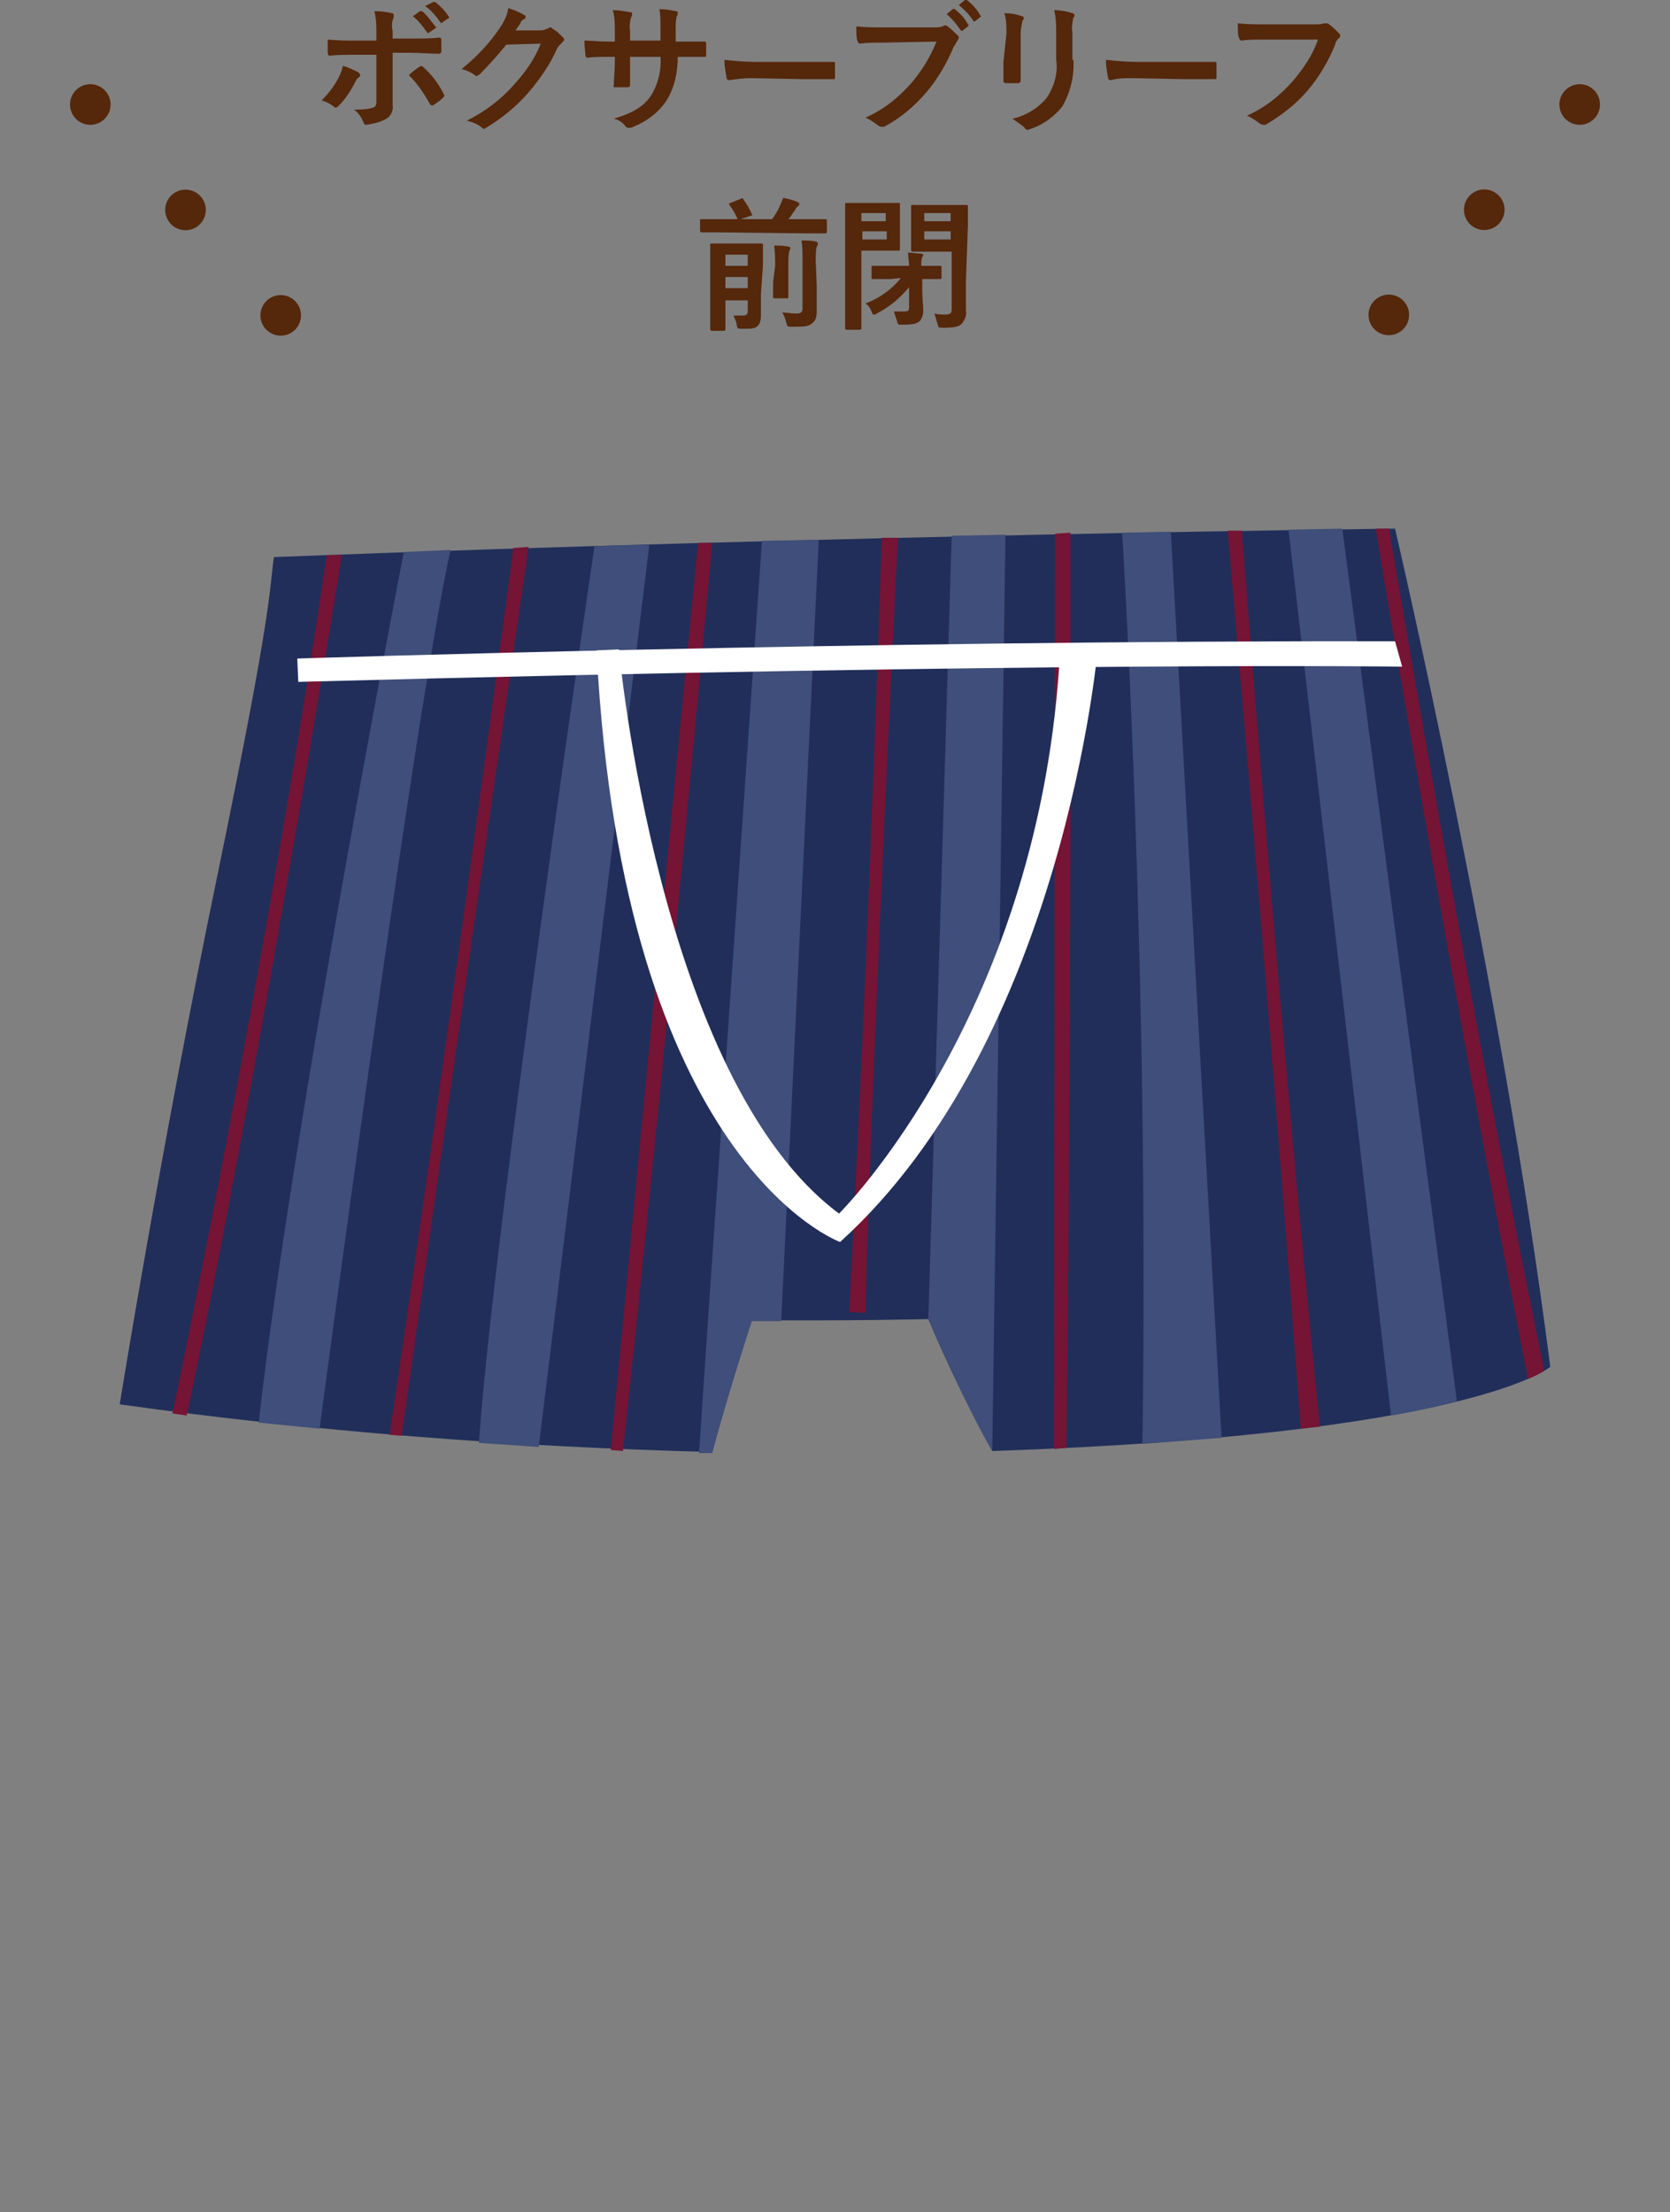 <?xml version="1.0" encoding="utf-8"?>
<!-- Generator: Adobe Illustrator 26.0.1, SVG Export Plug-In . SVG Version: 6.00 Build 0)  -->
<svg version="1.1" id="レイヤー_1" xmlns="http://www.w3.org/2000/svg" xmlns:xlink="http://www.w3.org/1999/xlink" x="0px"
	 y="0px" viewBox="0 0 164.6 218" style="enable-background:new 0 0 164.6 218;" xml:space="preserve">
<rect x="0" y="0" width="164.6" height="218" fill="#808080" stroke="none"/>
<style type="text/css">
	.st0{fill:#55270B;}
	.st1{fill:#212E5A;}
	.st2{fill:#3F4E7A;}
	.st3{fill:#751434;}
	.st4{fill:#FFFFFF;}
	.st5{fill:none;stroke:#55270B;stroke-width:4;stroke-linecap:round;stroke-linejoin:round;stroke-dasharray:0,7,0,7;}
</style>
<g id="レイヤー_2_00000098195674126233364950000012371400880238313660_">
	<g id="デザイン">
		<path class="st0" d="M35.3,7.1c0.1,0.1,0.2,0.2,0.2,0.3s0,0.1-0.1,0.2c-0.2,0.1-0.3,0.3-0.4,0.5c-0.4,0.8-0.9,1.6-1.6,2.3
			c-0.1,0.1-0.2,0.2-0.3,0.2c-0.1,0-0.1,0-0.2-0.1c-0.4-0.3-0.8-0.5-1.2-0.6c0.7-0.7,1.3-1.5,1.7-2.3c0.2-0.4,0.3-0.7,0.4-1.1
			C34.3,6.6,34.8,6.9,35.3,7.1z M37.1,3.3c0-0.7,0-1.4-0.2-2.2c0.7,0,1.4,0.1,1.7,0.2c0.2,0,0.2,0.1,0.2,0.2c0,0.1,0,0.2,0,0.2
			c-0.2,0.5-0.2,0.9-0.1,1.4v0.7h1.7c1.2,0,2.2,0,2.9-0.1c0.1,0,0.2,0.1,0.2,0.2c0,0.4,0,0.7,0,1.1c0,0.2-0.1,0.3-0.2,0.3
			c-0.9,0-1.9-0.1-2.9-0.1h-1.7v2.8c0,0.7,0,1.4,0,2.4c0.1,0.6-0.3,1.2-0.8,1.4c-0.6,0.3-1.2,0.4-1.8,0.5c-0.2,0-0.2-0.1-0.3-0.3
			c-0.2-0.5-0.5-0.9-0.9-1.2c0.6,0,1.3,0,1.9-0.2c0.2-0.1,0.3-0.2,0.3-0.6V5.4h-2.2c-0.8,0-1.8,0-2.4,0.1c-0.1,0-0.2-0.1-0.2-0.3
			s0-0.9,0-1.3c1.1,0.1,1.9,0.1,2.6,0.1h2.2L37.1,3.3z M41.3,6.6c0.1,0,0.1-0.1,0.2-0.1c0.1,0,0.2,0.1,0.2,0.1
			c0.8,0.7,1.5,1.6,2,2.6c0,0.1,0.1,0.1,0.1,0.2c0,0.1-0.1,0.2-0.1,0.2c-0.3,0.3-0.6,0.5-0.9,0.7c0,0-0.1,0.1-0.2,0.1
			c0,0-0.1,0-0.2-0.1c-0.6-1.1-1.3-2.1-2.1-2.9C40.6,7.1,40.9,6.9,41.3,6.6z M41.4,1.1c0.1,0,0.1,0,0.2,0c0.5,0.4,0.9,1,1.3,1.5
			c0.1,0,0.1,0.1,0,0.2c0,0,0,0,0,0l-0.6,0.4c0,0.1-0.1,0.1-0.2,0c0,0,0,0,0,0c-0.4-0.6-0.9-1.2-1.4-1.6L41.4,1.1z M42.7,0.2
			c0.1,0,0.1,0,0.2,0c0.5,0.4,1,0.9,1.3,1.4c0.1,0.1,0.1,0.2,0,0.2c0,0,0,0,0,0l-0.6,0.4c0,0.1-0.1,0.1-0.2,0c0,0,0,0,0,0
			c-0.4-0.6-0.9-1.2-1.5-1.6L42.7,0.2z"/>
		<path class="st0" d="M53.3,3c0.2,0,0.5-0.1,0.7-0.2c0.1,0,0.1-0.1,0.2-0.1c0.1,0,0.2,0,0.2,0.1c0.4,0.2,0.7,0.5,1,0.8
			c0.1,0.1,0.2,0.2,0.2,0.3c0,0.1-0.1,0.2-0.2,0.3c-0.2,0.2-0.4,0.4-0.5,0.6c-0.7,1.6-1.7,3-2.8,4.3c-1.2,1.4-2.7,2.6-4.2,3.5
			c-0.1,0-0.1,0.1-0.2,0.1c-0.1,0-0.2-0.1-0.3-0.2c-0.4-0.3-0.9-0.5-1.4-0.6c1.8-0.9,3.4-2.1,4.7-3.6c1.1-1.2,2-2.5,2.6-4l-3.4,0.1
			c-0.8,1-1.7,2-2.6,2.9c-0.1,0.1-0.2,0.1-0.3,0.2c-0.1,0-0.1,0-0.2-0.1c-0.4-0.3-0.9-0.5-1.3-0.6c1.5-1.2,2.8-2.6,3.8-4.1
			c0.4-0.6,0.7-1.2,0.8-1.9c0.6,0.2,1.1,0.4,1.6,0.7c0.1,0,0.1,0.1,0.1,0.2c0,0.1-0.1,0.2-0.2,0.2c-0.1,0.1-0.3,0.2-0.3,0.4
			l-0.5,0.7L53.3,3z"/>
		<path class="st0" d="M67.3,4.1c0.7,0,1.5,0,2.1,0c0.2,0,0.2,0.1,0.2,0.2c0,0.4,0,0.7,0,1.1c0,0.2,0,0.2-0.2,0.2h-2.6
			c0,1.5-0.3,3-1.1,4.3c-0.8,1.2-2,2.1-3.3,2.6c-0.1,0.1-0.3,0.1-0.4,0.1c-0.1,0-0.2,0-0.3-0.1c-0.3-0.4-0.7-0.7-1.2-0.8
			c2-0.6,3.1-1.3,3.8-2.5c0.6-1.1,0.9-2.3,0.8-3.6h-3v0.5c0,0.8,0,1.6,0,2.3c0,0.1-0.1,0.2-0.2,0.2c-0.4,0-0.8,0-1.2,0
			c-0.2,0-0.3,0-0.2-0.2c0-0.7,0.1-1.4,0.1-2.3V5.6h-0.4c-0.8,0-1.9,0-2.3,0.1c-0.1,0-0.2-0.1-0.2-0.3s-0.1-0.8-0.1-1.4
			c0.6,0,1.5,0.1,2.6,0.1h0.4v-1c0-0.7,0-1.4-0.2-2.1c0.6,0,1.1,0.1,1.7,0.2c0.2,0,0.2,0.1,0.2,0.2c0,0.1,0,0.2-0.1,0.3
			c-0.1,0.4-0.2,0.9-0.1,1.3v1h3V2.8c0-0.6,0-1.3-0.1-1.9c0.6,0,1.1,0.1,1.6,0.2c0.2,0,0.2,0.1,0.2,0.2c0,0.1,0,0.2-0.1,0.3
			c-0.1,0.4-0.1,0.8-0.1,1.2v1.3H67.3z"/>
		<path class="st0" d="M74,7.7c-0.7,0-1.4,0.1-2.1,0.2c-0.2,0-0.3-0.1-0.3-0.3c-0.1-0.6-0.2-1.1-0.2-1.7c1,0.1,2,0.2,3,0.2h4.5
			c1.1,0,2.1,0,3.2,0c0.2,0,0.2,0,0.2,0.2c0,0.4,0,0.9,0,1.3c0,0.2,0,0.2-0.2,0.2H79L74,7.7z"/>
		<path class="st0" d="M87.1,4.2c-0.9,0-1.7,0-2.3,0.1c-0.2,0-0.2-0.1-0.3-0.3s-0.1-1-0.1-1.4c0.9,0.1,1.8,0.1,2.7,0.1h5
			c0.3,0,0.5,0,0.8-0.1c0.1,0,0.1-0.1,0.2-0.1c0.1,0,0.2,0,0.3,0.1c0.4,0.3,0.7,0.6,1,0.9c0.1,0.1,0.1,0.1,0.1,0.2
			c0,0.1-0.1,0.3-0.2,0.4c-0.1,0.2-0.2,0.4-0.3,0.5c-0.7,1.7-1.6,3.2-2.7,4.5c-1.1,1.3-2.5,2.5-4,3.3c-0.1,0.1-0.2,0.1-0.4,0.1
			c-0.1,0-0.3-0.1-0.3-0.1c-0.4-0.3-0.8-0.6-1.3-0.8c1.8-0.8,3.3-2,4.6-3.5c1-1.2,1.8-2.5,2.4-4L87.1,4.2z M93.9,0.9
			c0.1-0.1,0.1,0,0.2,0c0.5,0.4,1,0.9,1.3,1.5c0.1,0,0.1,0.1,0,0.2c0,0,0,0,0,0L94.9,3c-0.1,0.1-0.2,0-0.2,0
			c-0.4-0.6-0.9-1.2-1.4-1.6L93.9,0.9z M95.1,0c0.1,0,0.1,0,0.2,0c0.5,0.4,1,0.9,1.3,1.5c0.1,0.1,0.1,0.1,0,0.2l-0.5,0.4
			c0,0-0.1,0-0.1,0c-0.1,0-0.1,0-0.1-0.1c-0.4-0.6-0.9-1.1-1.4-1.5L95.1,0z"/>
		<path class="st0" d="M99.2,3.3c0-0.7,0-1.3-0.2-2c0.6,0,1.2,0.1,1.7,0.3c0.2,0,0.2,0.1,0.2,0.2c0,0.1,0,0.1-0.1,0.2
			c-0.1,0.4-0.2,0.9-0.2,1.3v2.8c0,0.7,0,1.3,0,1.8c0,0.2-0.1,0.3-0.3,0.3h-1.1c-0.2,0-0.3-0.1-0.3-0.2c0-0.5,0-1.3,0-1.9L99.2,3.3z
			 M105.8,5.9c0.1,1.6-0.3,3.2-1.1,4.6c-0.8,1-1.9,1.8-3.1,2.2c-0.1,0-0.2,0.1-0.3,0.1c-0.1,0-0.3-0.1-0.3-0.2
			c-0.3-0.3-0.8-0.6-1.2-0.9c1.3-0.3,2.5-1,3.4-2.1c0.7-1.1,1.1-2.4,0.9-3.7V3.3c0-0.8,0-1.5-0.2-2.3c0.6,0,1.2,0.1,1.8,0.3
			c0.1,0,0.2,0.1,0.2,0.2c0,0.1,0,0.2-0.1,0.2c-0.1,0.5-0.2,1-0.1,1.5V5.9z"/>
		<path class="st0" d="M111.6,7.7c-0.7,0-1.4,0-2.1,0.2c-0.2,0-0.3-0.1-0.3-0.3c-0.1-0.6-0.2-1.1-0.2-1.7c1,0.1,2,0.2,3,0.2h4.5
			c1.1,0,2.1,0,3.2,0c0.2,0,0.2,0,0.2,0.2c0,0.4,0,0.9,0,1.3c0,0.2,0,0.2-0.2,0.2h-3.1L111.6,7.7z"/>
		<path class="st0" d="M124.7,3.9c-0.9,0-1.7,0-2.3,0.1c-0.2,0-0.2-0.1-0.3-0.3s-0.1-1-0.1-1.4c0.9,0.1,1.8,0.1,2.7,0.1h5
			c0.3,0,0.5,0,0.8-0.1c0.1,0,0.1,0,0.2,0c0.1,0,0.2,0,0.3,0.1c0.4,0.3,0.7,0.6,1,0.9c0.1,0.1,0.1,0.2,0.1,0.2
			c0,0.1-0.1,0.3-0.2,0.3c-0.1,0.2-0.3,0.3-0.3,0.6c-0.7,1.7-1.6,3.2-2.7,4.5c-1.1,1.3-2.5,2.4-4,3.3c-0.1,0.1-0.2,0.1-0.4,0.1
			c-0.1,0-0.3-0.1-0.3-0.1c-0.4-0.3-0.8-0.6-1.3-0.8c1.8-0.8,3.3-2,4.6-3.5c1-1.2,1.9-2.5,2.4-4L124.7,3.9z"/>
		<path class="st0" d="M71,22.9c-1.2,0-1.7,0-1.8,0s-0.2,0-0.2-0.2v-1c0-0.1,0-0.1,0.2-0.1c0.2,0,0.5,0,1.8,0h1.7
			c-0.2-0.5-0.5-1-0.8-1.4c-0.1-0.1,0-0.2,0.1-0.2l1-0.4c0.2-0.1,0.2-0.1,0.3,0.1c0.3,0.4,0.6,0.9,0.8,1.4c0.1,0.1,0.1,0.1-0.2,0.2
			L73,21.6h3.1c0.3-0.4,0.6-0.9,0.8-1.4c0.1-0.2,0.2-0.5,0.3-0.7c0.5,0.1,0.9,0.2,1.4,0.4c0.1,0.1,0.2,0.1,0.2,0.2
			c0,0.1-0.1,0.1-0.1,0.2c-0.2,0.1-0.3,0.3-0.4,0.5c-0.2,0.2-0.3,0.5-0.6,0.8h1.8c1.2,0,1.7,0,1.8,0s0.2,0,0.2,0.1v1.1
			c0,0.1,0,0.2-0.2,0.2s-0.5,0-1.8,0L71,22.9z M75,29c0,0.7,0,1.5,0,1.9s0,0.9-0.3,1.2c-0.3,0.3-0.6,0.3-1.6,0.3
			c-0.4,0-0.4,0-0.5-0.4c0-0.3-0.2-0.6-0.3-0.9c0.4,0,0.6,0,0.9,0s0.5-0.1,0.5-0.4v-1.1h-2.2v1c0,1.1,0,1.7,0,1.8s0,0.2-0.2,0.2
			h-1.1c-0.1,0-0.2,0-0.2-0.2s0-0.6,0-1.8v-4.6c0-1.2,0-1.8,0-1.9s0-0.1,0.2-0.1c0.2,0,0.4,0,1.5,0h1.8c1,0,1.4,0,1.5,0
			s0.2,0,0.2,0.1s0,0.7,0,2L75,29z M71.5,25.1v1.1h2.2v-1.1H71.5z M73.7,28.4v-1.1h-2.2v1.1H73.7z M76.4,26.2c0-0.7,0-1.3-0.1-2
			c0.5,0,0.9,0,1.4,0.1c0.1,0,0.2,0.1,0.2,0.1c0,0.1,0,0.2-0.1,0.3c-0.1,0.5-0.1,0.9-0.1,1.4v1.7c0,0.9,0,1.4,0,1.5s0,0.1-0.2,0.1
			h-1.1c-0.1,0-0.2,0-0.2-0.1s0-0.5,0-1.5L76.4,26.2z M80.5,28.2c0,1,0,1.7,0,2.4s-0.1,1-0.5,1.3c-0.4,0.3-0.8,0.3-2,0.3
			c-0.4,0-0.4,0-0.5-0.4c-0.1-0.4-0.2-0.7-0.4-1c0.5,0,0.9,0.1,1.4,0.1c0.4,0,0.6-0.1,0.6-0.5v-4.8c0-0.6,0-1.3-0.1-1.9
			c0.5,0,1,0,1.4,0.1c0.1,0,0.2,0.1,0.2,0.2c0,0.1,0,0.2-0.1,0.3c-0.1,0.4-0.1,0.9-0.1,1.4L80.5,28.2z"/>
		<path class="st0" d="M87.2,20c0.9,0,1.3,0,1.4,0s0.1,0,0.1,0.1s0,0.5,0,1.4v1.7c0,0.9,0,1.2,0,1.3s0,0.2-0.1,0.2s-0.5,0-1.4,0
			h-2.3v4.6c0,2,0,2.9,0,3s0,0.2-0.2,0.2h-1.2c-0.1,0-0.2,0-0.2-0.2s0-1.1,0-3v-6.1c0-2,0-3,0-3.1s0-0.1,0.2-0.1s0.6,0,1.7,0
			L87.2,20z M84.9,21v0.8h2.4V21H84.9z M87.4,22.8h-2.4v0.8h2.4V22.8z M87.8,27.5c-1.3,0-1.7,0-1.8,0s-0.1,0-0.1-0.2v-0.9
			c0-0.2,0-0.2,0.1-0.2s0.5,0,1.8,0h1.8c0-0.4-0.1-0.9-0.1-1.3c0.4,0,0.9,0.1,1.3,0.1c0.1,0,0.2,0.1,0.2,0.1c0,0.1,0,0.2-0.1,0.2
			c-0.1,0.3-0.1,0.6-0.1,0.9h0.1c1.3,0,1.7,0,1.8,0s0.1,0,0.1,0.2v0.9c0,0.1,0,0.2-0.1,0.2s-0.5,0-1.8,0l0,0v1c0,1,0.1,1.6,0.1,2.1
			c0,0.4-0.1,0.7-0.3,1C90.4,31.9,90,32,88.9,32c-0.4,0-0.4,0-0.5-0.4c-0.1-0.3-0.2-0.6-0.3-0.9c0.3,0,0.6,0,1,0s0.5-0.1,0.5-0.4v-2
			c-0.9,1.1-2,2-3.2,2.6c-0.1,0.1-0.2,0.1-0.3,0.1c-0.1,0-0.1-0.1-0.2-0.3c-0.1-0.3-0.3-0.6-0.6-0.8c1.4-0.5,2.6-1.4,3.5-2.5
			L87.8,27.5z M95.2,27.8c0,1.1,0,2.2,0,2.8c0.1,0.5-0.1,0.9-0.4,1.3c-0.3,0.3-0.7,0.4-1.9,0.4c-0.4,0-0.4,0-0.5-0.4
			c-0.1-0.3-0.2-0.7-0.3-1c0.4,0.1,0.7,0.1,1.1,0.1c0.4,0,0.6-0.1,0.6-0.5v-5.7h-2.3c-1.1,0-1.4,0-1.5,0s-0.2,0-0.2-0.2s0-0.4,0-1.2
			v-1.9c0-0.8,0-1.1,0-1.2s0-0.1,0.2-0.1s0.4,0,1.5,0h2.1c1.1,0,1.5,0,1.6,0s0.2,0,0.2,0.1s0,0.7,0,1.9L95.2,27.8z M91.1,21v0.8h2.6
			V21H91.1z M93.7,23.6v-0.8h-2.6v0.8H93.7z"/>
		<path class="st1" d="M27,54.9c56.7-2.2,110.5-2.8,110.5-2.8S148,97,152.8,134.7c0,0-7.6,6.7-55,8.3c-2.3-4.2-4.4-8.5-6.3-13
			c0,0-8.4,0.2-17.4,0.1c0,0-2.2,6.6-3.9,13c-19.5-0.5-39.1-2-58.4-4.7c0,0,4-24.9,9.6-52S26.5,58.3,27,54.9z"/>
		<path class="st2" d="M39.8,54.4c0,0-11.1,57.1-14.3,85.8l6,0.6c0,0,9.3-70.2,12.9-86.6L39.8,54.4z"/>
		<path class="st2" d="M58.6,53.8c0,0-9.9,67-11.4,88.4l5.9,0.4l10.9-88.9L58.6,53.8z"/>
		<path class="st2" d="M75.1,53.3c0,0-5.7,81.9-6.2,89.9h1.3c0,0,1.3-5,3.9-13h2.9l3.7-77L75.1,53.3z"/>
		<path class="st2" d="M93.8,52.8L91.5,130c0,0,3.8,8.8,6.3,13l0,0l1.3-90.3L93.8,52.8z"/>
		<path class="st2" d="M110.6,52.5c0,0,2.7,42.5,2,89.8l7.8-0.6l-5-89.3L110.6,52.5z"/>
		<path class="st2" d="M127,52.2l10.1,87.3c0,0,3.2-0.5,6.5-1.4l-11.3-86L127,52.2z"/>
		<path class="st3" d="M50.6,54c0,0-6,45.6-12.2,87.4l1.2,0.1c0,0,4-29,12.5-87.6L50.6,54z"/>
		<path class="st3" d="M121,52.3c0,0,4.1,46.3,7.2,88.5l1.9-0.2c0,0-3.1-29.3-7.7-88.3L121,52.3z"/>
		<path class="st3" d="M135.6,52.1c0,0,7,43,15,83.8c0.5-0.2,1.1-0.5,1.6-0.8c0.1,0-5.4-24.7-15.3-83L135.6,52.1z"/>
		<path class="st3" d="M86.9,53c0,0-1,34-3.2,76.3l1.6,0.1c0,0,0.3-17.3,3.2-76.4L86.9,53z"/>
		<path class="st3" d="M68.8,53.5c0,0-4.6,47.2-8.6,89.4l1.2,0.1c0,0,3.4-30.6,8.8-89.5L68.8,53.5z"/>
		<path class="st3" d="M104,52.6c0,0-0.1,47.9-0.1,90.2l1.2-0.1c0,0,0.5-31,0.4-90.2L104,52.6z"/>
		<path class="st3" d="M32.2,54.7c0,0-5,35.4-15.2,84.6l1.4,0.2c0,0,5.8-26.2,15.3-84.8L32.2,54.7z"/>
		<path class="st4" d="M29.3,64.9c0,0,55.5-1.8,108.2-1.7l0.7,2.5c0,0-33.6-0.5-108.8,1.5L29.3,64.9z"/>
		<path class="st4" d="M61,64c0,0,3.9,42.4,21.7,55.6c0,0,20-19.8,21.8-55.7c1.2,0.1,2.4,0.1,3.7,0c0,0-3.3,38.5-25.4,58.5
			c0,0-21.4-7.7-24-58.3L61,64z"/>
		<line class="st5" x1="8.9" y1="10.3" x2="29.4" y2="33"/>
		<line class="st5" x1="155.7" y1="10.3" x2="135.1" y2="33"/>
	</g>
</g>
</svg>
